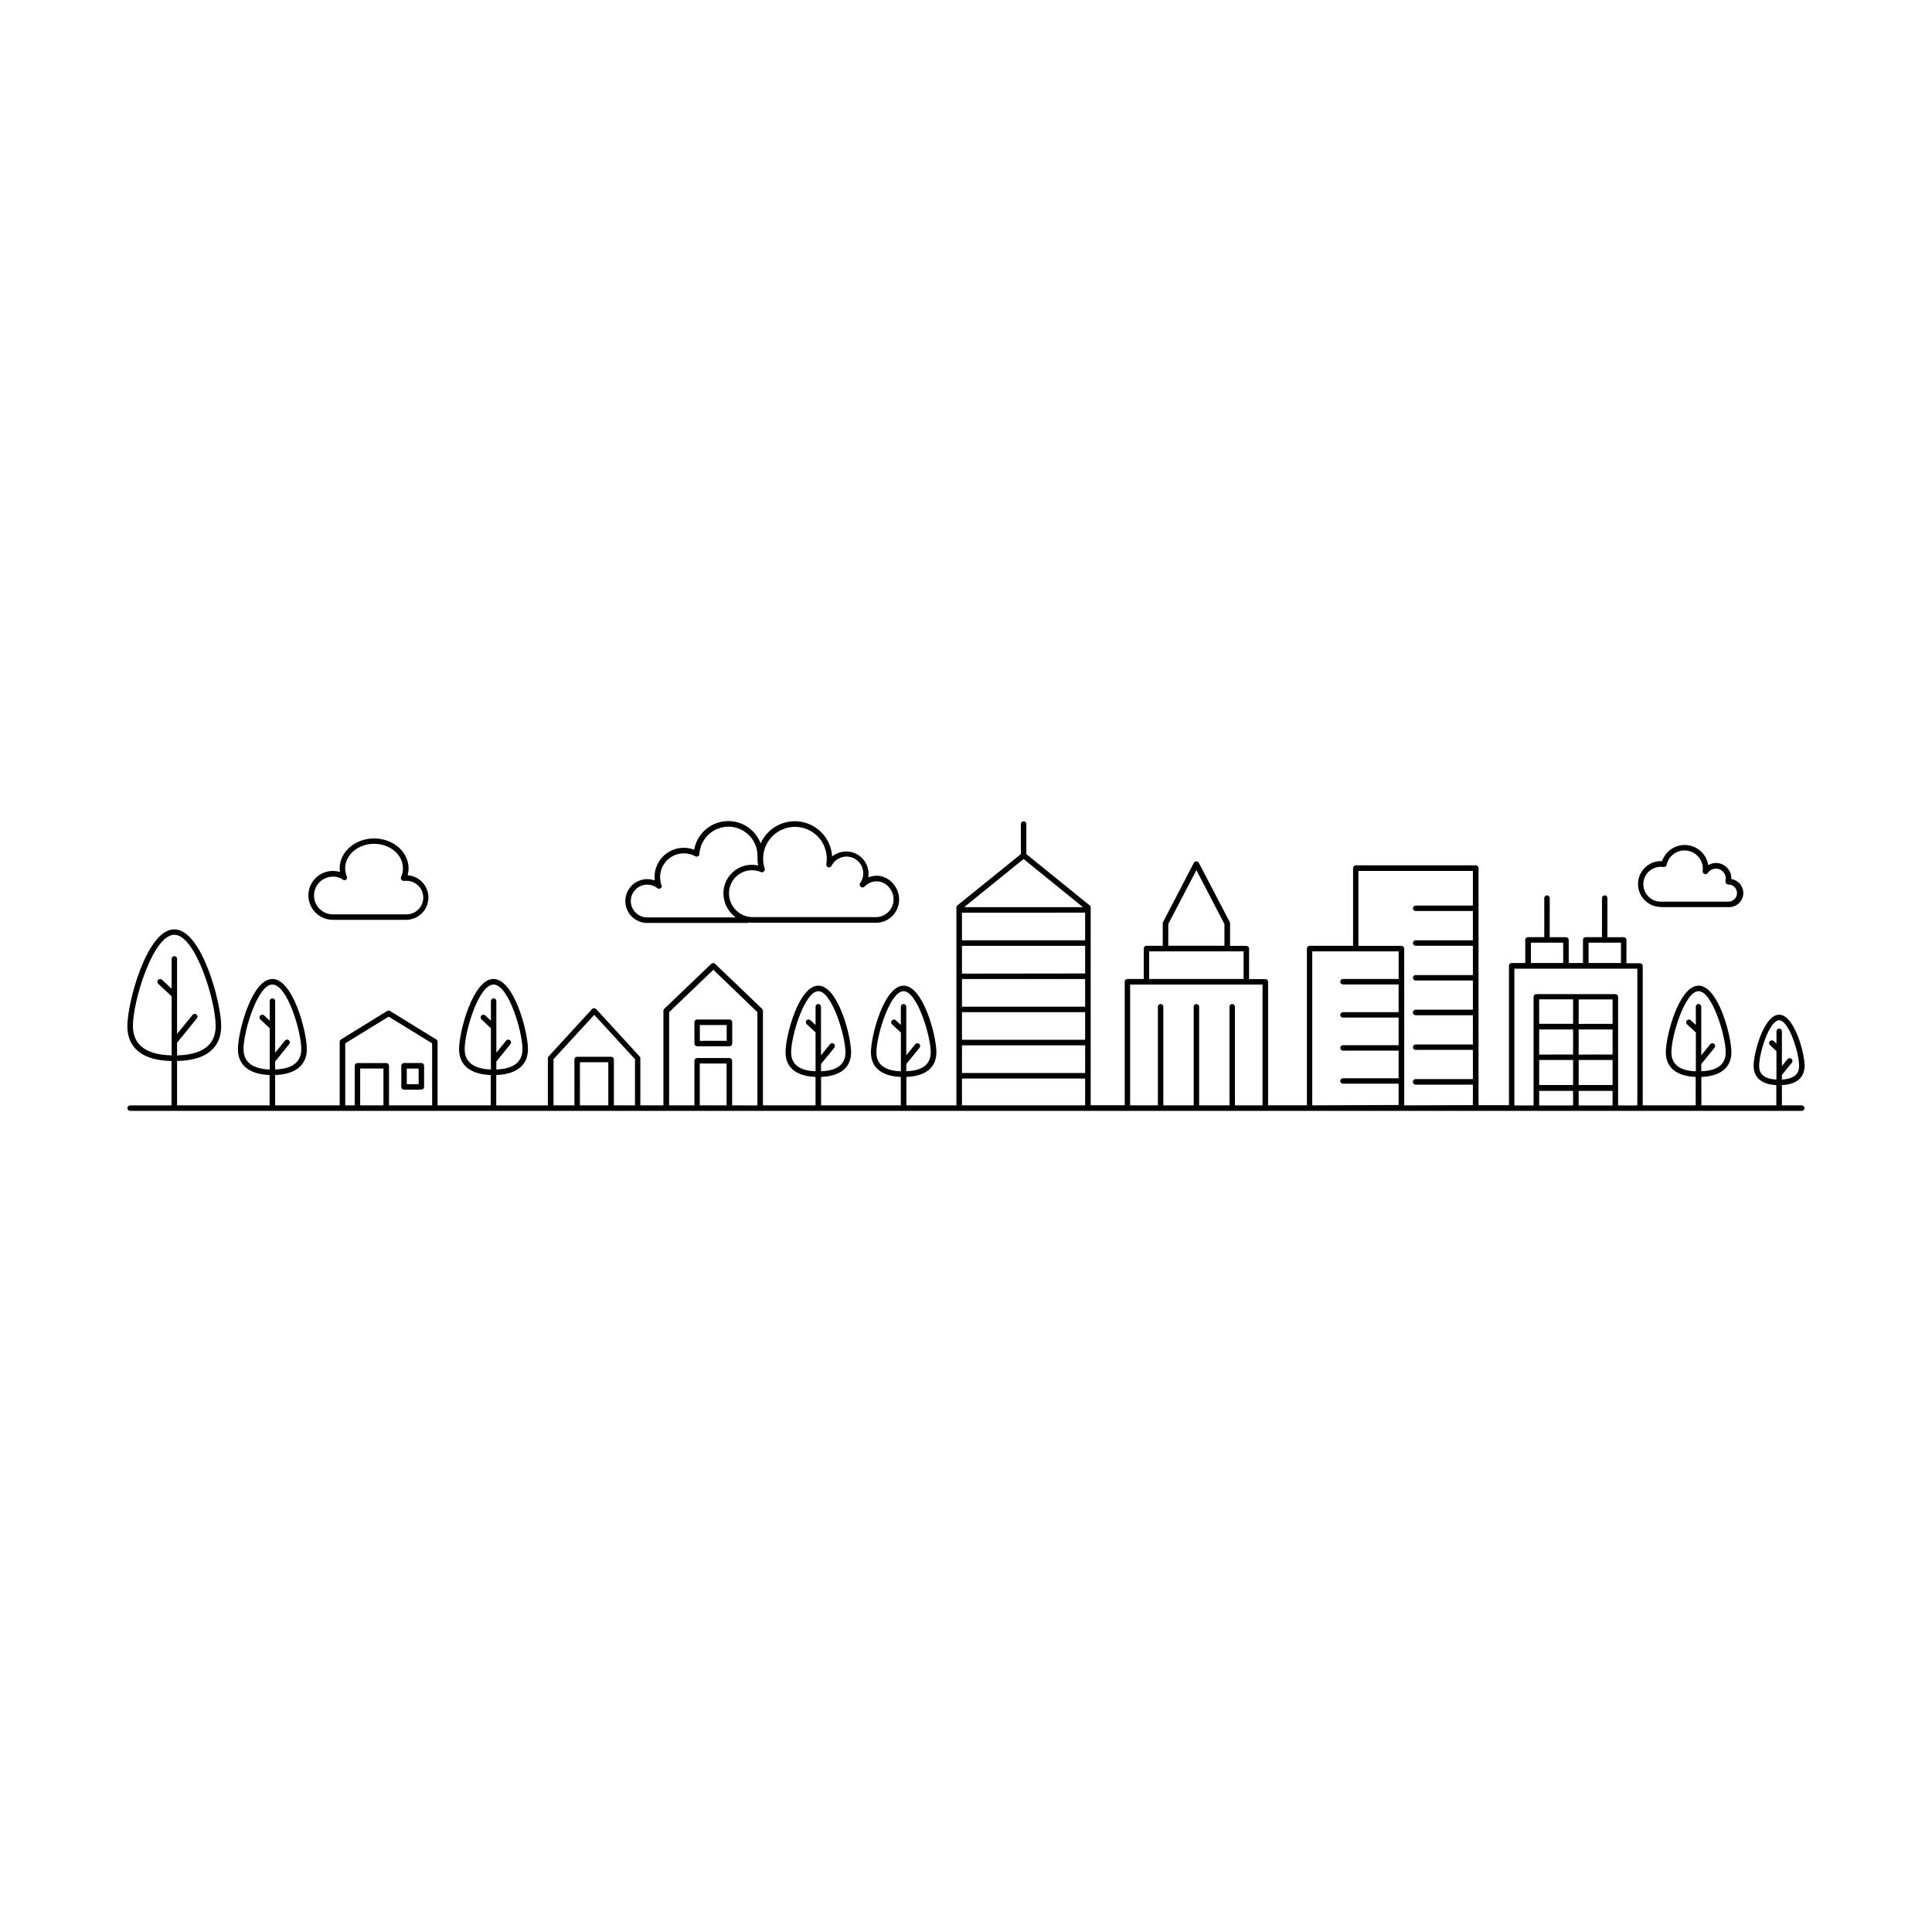 <?xml version="1.0" encoding="UTF-8"?>
<!-- Uploaded to: ICON Repo, www.svgrepo.com, Generator: ICON Repo Mixer Tools -->
<svg fill="#000000" width="800px" height="800px" version="1.1" viewBox="144 144 512 512" xmlns="http://www.w3.org/2000/svg">
 <g>
  <path d="m621.51 436.93h-5.289v-5.363c5.219-0.258 6.023-3.281 6.023-5.117 0-3.375-2.727-13.547-6.758-13.547-4.031 0.004-6.766 10.176-6.766 13.551 0 1.836 0.805 4.859 6.023 5.117v5.363h-19.863v-7.539c5.133-0.195 7.953-2.496 7.953-6.535 0-4.398-3.512-17.648-8.688-17.648s-8.688 13.25-8.688 17.648c0 4.039 2.812 6.34 7.918 6.535v7.535h-14.035v-36.934c0-0.191-0.074-0.375-0.211-0.512-0.133-0.133-0.316-0.211-0.508-0.211h-3.598v-6.188c0-0.191-0.078-0.375-0.211-0.508-0.137-0.137-0.32-0.211-0.512-0.211h-4.32l0.004-10.367c0-0.395-0.324-0.719-0.719-0.719-0.398 0-0.723 0.324-0.723 0.719v10.352h-4.32 0.004c-0.398 0-0.719 0.32-0.719 0.719v6.133h-3.777l-0.004-6.117c0-0.191-0.074-0.375-0.211-0.508-0.133-0.137-0.316-0.211-0.508-0.211h-4.32l0.004-10.367c0-0.395-0.324-0.719-0.723-0.719-0.395 0-0.719 0.324-0.719 0.719v10.352h-4.32 0.004c-0.398 0-0.723 0.32-0.723 0.719v6.133h-3.598c-0.398 0-0.719 0.32-0.719 0.719v36.973h-8.062v-62.852c0-0.191-0.074-0.375-0.211-0.512-0.133-0.133-0.316-0.211-0.508-0.211h-31.812c-0.398 0-0.719 0.324-0.719 0.723v20.609h-11.516c-0.398 0-0.719 0.324-0.719 0.723v41.543h-10.285v-32.734c0-0.191-0.078-0.375-0.211-0.508-0.137-0.137-0.32-0.211-0.512-0.211h-4.32l0.004-8.078c0-0.188-0.078-0.371-0.211-0.508-0.137-0.133-0.32-0.211-0.508-0.211h-4.32v-5.973c0-0.117-0.027-0.234-0.086-0.34l-8.199-15.711c-0.137-0.227-0.383-0.367-0.648-0.367s-0.516 0.141-0.652 0.367l-8.176 15.711c-0.055 0.105-0.082 0.223-0.078 0.34v5.961h-4.32v-0.004c-0.398 0-0.719 0.324-0.719 0.723v8.066h-4.32c-0.395 0-0.719 0.324-0.719 0.719v32.746l-9.02 0.004v-52.402c0.004-0.223-0.098-0.434-0.273-0.57l-16.781-13.594v-7.969c0-0.398-0.324-0.719-0.723-0.719-0.395 0-0.719 0.32-0.719 0.719v7.969l-16.82 13.594c-0.172 0.141-0.27 0.348-0.266 0.57v52.426l-13.258-0.004v-7.535c5.133-0.195 7.953-2.496 7.953-6.535 0-4.398-3.512-17.648-8.688-17.648-5.176 0-8.664 13.25-8.664 17.648 0 4.039 2.812 6.34 7.918 6.535v7.535h-21.125v-7.535c5.141-0.195 7.953-2.496 7.953-6.535 0-4.398-3.504-17.648-8.688-17.648-5.184 0-8.688 13.25-8.688 17.648 0 4.039 2.82 6.34 7.953 6.535v7.535h-13.941v-25.047c0.004-0.199-0.078-0.391-0.223-0.531l-12.453-11.926c-0.133-0.137-0.316-0.211-0.508-0.211-0.195 0-0.379 0.074-0.512 0.211l-12.453 11.926c-0.145 0.141-0.227 0.332-0.223 0.531v25.047h-6.117v-12.465c0-0.184-0.066-0.363-0.195-0.496l-11.516-12.559c-0.141-0.145-0.34-0.227-0.543-0.227s-0.398 0.082-0.543 0.227l-11.516 12.559c-0.125 0.133-0.195 0.312-0.195 0.496v12.488h-13.676l0.004-8.055c5.418-0.203 8.398-2.621 8.398-6.867 0-4.637-3.691-18.59-9.133-18.59-5.441 0-9.125 13.957-9.125 18.59 0 4.246 2.973 6.664 8.391 6.867v8.031h-14.086v-16.848c0-0.254-0.133-0.488-0.352-0.617l-12.234-7.535-0.004-0.004c-0.234-0.148-0.535-0.148-0.77 0l-12.234 7.535v0.004c-0.215 0.129-0.348 0.363-0.348 0.617v16.848h-17.105v-8.031c5.418-0.203 8.398-2.621 8.398-6.867 0-4.637-3.691-18.59-9.133-18.59s-9.125 13.957-9.125 18.59c0 4.246 2.973 6.664 8.391 6.867v8.031h-24.527v-11.746c9.645-0.23 11.695-5.144 11.695-9.285 0-6.191-5.152-25.613-12.43-25.613s-12.438 19.434-12.438 25.613c0 4.137 2.059 9.055 11.703 9.285v11.766l-10.969 0.004c-0.398 0-0.719 0.32-0.719 0.719 0 0.398 0.32 0.719 0.719 0.719h443.02c0.398 0 0.723-0.32 0.723-0.719 0-0.398-0.324-0.719-0.723-0.719zm-11.312-10.48c0-3.598 2.769-12.078 5.289-12.078s5.289 8.477 5.289 12.078c0 0.863 0 3.406-4.555 3.648v-1.223l2.629-3.246v0.004c0.125-0.152 0.188-0.348 0.168-0.543-0.023-0.195-0.121-0.375-0.277-0.496-0.148-0.125-0.344-0.188-0.543-0.168-0.195 0.023-0.375 0.121-0.492 0.277l-1.484 1.836v-9.234c0-0.398-0.32-0.719-0.719-0.719s-0.719 0.32-0.719 0.719v3.254l-0.719-0.668-0.004-0.004c-0.297-0.273-0.762-0.258-1.039 0.039-0.277 0.301-0.258 0.766 0.039 1.043l1.715 1.598v7.535c-4.57-0.246-4.578-2.758-4.578-3.648zm-23.262-3.598c0-4.32 3.598-16.18 7.199-16.18 3.598 0 7.199 11.898 7.199 16.18 0 3.195-2.16 4.902-6.477 5.039l-0.004-1.914 3.519-4.32v0.004c0.254-0.316 0.203-0.781-0.113-1.035-0.316-0.254-0.777-0.203-1.031 0.113l-2.375 2.938v-12.887c0-0.395-0.324-0.719-0.723-0.719-0.395 0-0.719 0.324-0.719 0.719v4.836l-1.332-1.234c-0.293-0.281-0.762-0.266-1.039 0.031-0.277 0.297-0.262 0.762 0.031 1.039l2.348 2.16v10.293c-4.305-0.152-6.484-1.859-6.484-5.055zm-210.68 0c0-4.32 3.598-16.18 7.199-16.18 3.598 0 7.199 11.898 7.199 16.18 0 3.195-2.16 4.902-6.477 5.039l-0.004-1.914 3.519-4.32v0.004c0.258-0.316 0.207-0.781-0.109-1.039-0.316-0.254-0.777-0.207-1.035 0.109l-2.375 2.945v-12.887c0-0.395-0.324-0.719-0.719-0.719-0.398 0-0.723 0.324-0.723 0.719v4.836l-1.328-1.234c-0.297-0.281-0.762-0.266-1.043 0.031-0.277 0.297-0.262 0.762 0.035 1.039l2.348 2.16v10.293c-4.336-0.152-6.496-1.859-6.496-5.055zm-22.598 0c0-4.32 3.598-16.18 7.199-16.18 3.598 0 7.199 11.898 7.199 16.18 0 3.195-2.16 4.902-6.477 5.039l-0.008-1.914 3.527-4.32v0.004c0.258-0.316 0.211-0.781-0.105-1.039-0.316-0.254-0.781-0.207-1.039 0.109l-2.383 2.945v-12.887c0-0.395-0.32-0.719-0.719-0.719-0.398 0-0.719 0.324-0.719 0.719v4.836l-1.34-1.234c-0.133-0.141-0.32-0.223-0.516-0.223-0.195 0-0.383 0.082-0.52 0.223-0.137 0.141-0.211 0.328-0.203 0.523 0.008 0.195 0.094 0.379 0.238 0.512l2.34 2.16v10.293c-4.297-0.117-6.477-1.824-6.477-5.019zm-86.512-0.828c0-4.656 3.723-17.113 7.656-17.113 3.938 0 7.656 12.457 7.656 17.113 0 3.41-2.324 5.227-6.922 5.398v-2.117l3.727-4.606 0.004 0.004c0.254-0.316 0.203-0.781-0.113-1.035s-0.777-0.203-1.031 0.113l-2.582 3.188v-13.676h-0.004c0-0.398-0.32-0.719-0.719-0.719-0.398 0-0.719 0.32-0.719 0.719v5.203l-1.492-1.395c-0.297-0.277-0.758-0.262-1.035 0.035-0.277 0.297-0.262 0.762 0.035 1.035l2.484 2.324v10.934c-4.613-0.172-6.945-1.984-6.945-5.398zm-58.613 0c0-4.656 3.723-17.113 7.656-17.113 3.938 0 7.656 12.457 7.656 17.113 0 3.41-2.324 5.227-6.922 5.398v-2.117l3.727-4.606v0.004c0.254-0.316 0.207-0.781-0.109-1.035-0.316-0.254-0.781-0.203-1.035 0.113l-2.582 3.188v-13.676c0-0.398-0.324-0.719-0.719-0.719-0.398 0-0.723 0.32-0.723 0.719v5.203l-1.484-1.391 0.004 0.004c-0.297-0.277-0.762-0.262-1.039 0.035-0.273 0.297-0.258 0.758 0.039 1.035l2.484 2.324v10.934c-4.625-0.18-6.934-1.992-6.934-5.406zm-29.309-6.152c0-6.578 5.332-24.148 10.969-24.148 5.637 0 10.961 17.57 10.961 24.148 0 5.039-3.441 7.644-10.227 7.816v-3.348l5.254-6.477c0.25-0.312 0.203-0.773-0.113-1.023-0.312-0.254-0.773-0.203-1.023 0.109l-4.117 5.039v-19.879c0-0.398-0.324-0.719-0.723-0.719-0.395 0-0.719 0.32-0.719 0.719v7.918l-2.555-2.383c-0.297-0.277-0.758-0.262-1.035 0.035-0.277 0.297-0.262 0.762 0.035 1.035l3.555 3.316v15.66c-6.844-0.168-10.262-2.824-10.262-7.812zm385.77-22.051h8.578v5.391h-8.594zm-15.293 0h8.562v5.391h-8.562zm-96.094-4.945 7.445-14.285 7.434 14.285v5.758h-14.879zm-5.074 7.246h25.031l0.004 7.32h-25.035zm-33.281-24.473 15.754 12.762-31.512 0.004zm16.316 31.812 0.004 7.328h-32.641v-7.34zm-32.641-1.441 0.004-7.359h32.641v7.32zm32.645 10.211v7.32h-32.641v-7.32zm0-26.371v7.332h-32.641v-7.324zm-32.641 35.164h32.641v7.328h-32.641zm-159.48 15.906v-9.758h6.168v9.758zm7.644 0-0.004-10.492c0-0.191-0.074-0.375-0.207-0.508-0.137-0.137-0.32-0.211-0.512-0.211h-7.656c-0.398 0-0.719 0.32-0.719 0.719v10.492h-2.504l-0.004-16.438 11.516-7.074 11.516 7.074v16.438zm50.59 0-0.004-11.422h7.527v11.422zm9.004 0-0.004-12.156c0-0.191-0.074-0.371-0.211-0.508-0.133-0.133-0.316-0.211-0.508-0.211h-9.02c-0.395 0-0.719 0.324-0.719 0.719v12.156h-5.543v-12.234l10.797-11.754 10.797 11.754v12.234zm22.758 0-0.004-11.09h7.109v11.09zm8.578 0v-11.824c0-0.191-0.078-0.375-0.211-0.508-0.137-0.137-0.32-0.211-0.512-0.211h-8.562c-0.398 0-0.719 0.32-0.719 0.719v11.824h-6.695v-24.699l11.719-11.227 11.672 11.227v24.73zm60.902 0v-7.109h32.641v7.109zm72.34 0v-26.141c0-0.395-0.324-0.719-0.719-0.719-0.398 0-0.723 0.324-0.723 0.719v26.148h-8.043v-26.148c0-0.395-0.324-0.719-0.723-0.719-0.395 0-0.719 0.324-0.719 0.719v26.148h-8.047v-26.148c0-0.395-0.32-0.719-0.719-0.719-0.398 0-0.719 0.324-0.719 0.719v26.148h-7.356v-32.02h35.086v32.012zm20.492 0v-40.809h22.895v7.32h-14.75c-0.398 0-0.719 0.324-0.719 0.719 0 0.398 0.32 0.723 0.719 0.723h14.746l0.004 7.348h-14.75c-0.398 0-0.719 0.32-0.719 0.719s0.32 0.719 0.719 0.719h14.746v7.32h-14.746c-0.398 0-0.719 0.324-0.719 0.719 0 0.398 0.32 0.723 0.719 0.723h14.746v7.32h-14.746c-0.398 0-0.719 0.32-0.719 0.719 0 0.398 0.32 0.719 0.719 0.719h14.746v5.648zm25.516 0h-1.145l-0.004-41.543c0-0.188-0.074-0.371-0.211-0.508-0.133-0.133-0.316-0.211-0.508-0.211h-11.422v-19.863h30.344v9.176h-15.172c-0.398 0-0.719 0.324-0.719 0.719 0 0.398 0.32 0.723 0.719 0.723h15.172v7.769h-15.172c-0.398 0-0.719 0.324-0.719 0.723 0 0.395 0.32 0.719 0.719 0.719h15.172v7.766h-15.172c-0.398 0-0.719 0.324-0.719 0.719 0 0.398 0.32 0.723 0.719 0.723h15.172v7.738l-15.172-0.004c-0.406 0-0.738 0.332-0.738 0.738s0.332 0.738 0.738 0.738h15.172v7.738h-15.172c-0.398 0-0.719 0.32-0.719 0.719 0 0.398 0.32 0.719 0.719 0.719h15.172v7.738h-15.172c-0.406 0-0.738 0.328-0.738 0.738 0 0.406 0.332 0.738 0.738 0.738h15.172v5.434zm54.074-28.07v6.477l-8.992 0.004v-6.477zm0 14.602-8.992 0.004v-6.648h8.988zm-10.465 0-8.992 0.004v-6.648h8.988zm-8.988 1.441h8.988v6.644h-8.992zm10.465 0h8.988v6.644h-8.992zm-1.477-9.586h-8.992v-6.477h8.988zm-8.992 17.785h8.988v3.859h-8.988zm10.465 3.859v-3.859h8.988v3.859zm10.457 0v-28.789c0-0.191-0.078-0.375-0.211-0.512-0.137-0.133-0.32-0.211-0.508-0.211h-20.961c-0.398 0-0.719 0.324-0.719 0.723v28.789h-5.09v-36.246h32.582v36.238z"/>
  <path d="m255.67 425.71h-4.598c-0.398 0-0.723 0.324-0.723 0.719v5.613c0 0.191 0.078 0.375 0.211 0.512 0.137 0.133 0.32 0.211 0.512 0.211h4.598c0.191 0 0.375-0.078 0.508-0.211 0.137-0.137 0.211-0.32 0.211-0.512v-5.613c0-0.191-0.074-0.371-0.211-0.508-0.133-0.137-0.316-0.211-0.508-0.211zm-0.719 5.613h-3.148v-4.144h3.129z"/>
  <path d="m337.3 414.18h-8.551c-0.398 0-0.719 0.324-0.719 0.723v5.648c0 0.191 0.074 0.375 0.211 0.508 0.133 0.137 0.316 0.211 0.508 0.211h8.578c0.191 0 0.375-0.074 0.508-0.211 0.137-0.133 0.211-0.316 0.211-0.508v-5.648c0-0.199-0.078-0.387-0.219-0.52-0.141-0.137-0.332-0.211-0.527-0.203zm-0.719 5.648-7.113 0.004v-4.18h7.109z"/>
  <path d="m232.21 387.76h19.332c3.199 0.043 5.852-2.469 5.984-5.664 0.129-3.199-2.309-5.918-5.5-6.137 0.164-0.602 0.25-1.223 0.25-1.844 0-4.363-4.102-7.918-9.133-7.918s-9.125 3.57-9.125 7.891c-0.004 0.332 0.023 0.668 0.07 1-1.801-0.551-3.754-0.285-5.348 0.723s-2.668 2.66-2.945 4.523c-0.277 1.863 0.273 3.758 1.504 5.184 1.234 1.426 3.027 2.246 4.91 2.242zm0-11.457c0.855 0 1.695 0.219 2.441 0.633 0.211 0.34 0.66 0.441 0.996 0.227 0.34-0.211 0.441-0.656 0.227-0.996-0.266-0.66-0.402-1.363-0.402-2.074 0-3.555 3.434-6.477 7.656-6.477 4.227 0 7.656 2.879 7.656 6.477h0.004c0 0.793-0.164 1.574-0.488 2.297-0.117 0.234-0.098 0.516 0.051 0.73 0.152 0.219 0.406 0.336 0.668 0.309h0.527-0.004c1.211-0.051 2.387 0.395 3.262 1.234 0.871 0.84 1.367 1.996 1.367 3.207 0 1.211-0.496 2.371-1.367 3.207-0.875 0.84-2.051 1.285-3.262 1.238h-19.332c-2.758 0-4.992-2.234-4.992-4.996 0-2.758 2.234-4.992 4.992-4.992z"/>
  <path d="m315.51 388.59h26.539c0.133 0 0.262-0.039 0.375-0.105 0.273 0.035 0.555 0.051 0.832 0.051h33.109c3.316-0.117 5.941-2.856 5.914-6.176 0-3.348-2.766-6.285-5.918-6.285h0.004c-0.781 0-1.555 0.152-2.273 0.453 0.051-0.32 0.078-0.645 0.078-0.973 0-2.281-1.316-4.359-3.379-5.34-2.062-0.98-4.504-0.684-6.273 0.758-0.266-4.562-3.613-8.355-8.109-9.176-4.496-0.824-8.969 1.531-10.832 5.707-1.473-3.859-5.336-6.258-9.441-5.871-4.109 0.391-7.453 3.477-8.172 7.539-2.383-0.902-5.062-0.578-7.16 0.871-2.098 1.449-3.352 3.836-3.356 6.383 0 0.301 0.016 0.598 0.051 0.895-1.613-0.582-3.398-0.422-4.883 0.438-1.484 0.859-2.512 2.328-2.809 4.016-0.301 1.691 0.164 3.422 1.266 4.738 1.102 1.312 2.727 2.074 4.438 2.078zm39.148-25.477c2.477 0 4.828 1.09 6.434 2.977 1.605 1.887 2.301 4.379 1.906 6.824-0.012 0.109-0.012 0.223 0 0.332 0.043 0.316 0.293 0.566 0.609 0.613 0.316 0.047 0.625-0.121 0.758-0.41 0.559-1.109 1.555-1.934 2.746-2.277 1.191-0.34 2.469-0.168 3.531 0.477 1.059 0.645 1.801 1.699 2.043 2.918 0.246 1.215-0.027 2.477-0.754 3.481-0.172 0.273-0.141 0.633 0.078 0.871 0.227 0.25 0.586 0.328 0.895 0.188 0.086-0.039 0.164-0.094 0.23-0.168 0.836-0.883 2.004-1.387 3.223-1.379 2.367 0 4.449 2.246 4.449 4.809v-0.004c-0.008 2.484-1.941 4.531-4.422 4.68h-33.109 0.004c-3.406-0.113-6.106-2.918-6.09-6.324-0.004-2.047 1.02-3.953 2.723-5.082 1.703-1.129 3.859-1.332 5.742-0.535 0.227 0.094 0.484 0.062 0.684-0.078 0.207-0.141 0.332-0.375 0.34-0.625-0.004-0.082-0.016-0.16-0.039-0.238-0.828-2.566-0.383-5.379 1.203-7.562 1.586-2.184 4.117-3.477 6.816-3.484zm-39.133 15.332v-0.004c0.953 0 1.879 0.312 2.637 0.895 0.258 0.25 0.66 0.27 0.941 0.047 0.281-0.219 0.359-0.613 0.18-0.926l-0.051-0.109c-0.199-0.621-0.305-1.27-0.301-1.922 0.004-2.215 1.168-4.266 3.07-5.398 1.902-1.133 4.262-1.184 6.211-0.133 0.223 0.152 0.508 0.176 0.746 0.051 0.242-0.121 0.391-0.367 0.395-0.637 0.254-4.148 3.754-7.348 7.91-7.227 4.16 0.121 7.469 3.523 7.477 7.68-0.008 0.059-0.008 0.117 0 0.176v0.625c0 0.602 0.055 1.207 0.164 1.801-0.539-0.125-1.09-0.184-1.641-0.184-4.176 0.004-7.555 3.391-7.555 7.566 0.012 2.527 1.227 4.894 3.273 6.375h-23.473c-2.394 0-4.34-1.941-4.34-4.34 0-2.394 1.945-4.34 4.34-4.34z"/>
  <path d="m584.11 384.39h17.949c1.984 0.105 3.707-1.363 3.914-3.34 0.207-1.977-1.172-3.773-3.137-4.078v-0.188c0-2.254-1.824-4.078-4.074-4.082-0.727-0.004-1.438 0.195-2.059 0.57-0.453-2.875-2.805-5.07-5.699-5.32-2.898-0.254-5.594 1.5-6.535 4.254-1.633-0.078-3.231 0.504-4.43 1.617-1.199 1.109-1.902 2.66-1.945 4.293-0.043 1.637 0.574 3.223 1.711 4.394 1.141 1.176 2.703 1.844 4.34 1.852zm0-10.703c0.238 0.004 0.48 0.027 0.719 0.066 0.391 0.074 0.766-0.18 0.844-0.57 0.531-2.414 2.797-4.039 5.254-3.777 2.461 0.262 4.332 2.328 4.344 4.801 0.004 0.219-0.012 0.434-0.043 0.648-0.039 0.332 0.16 0.652 0.477 0.762 0.324 0.129 0.695 0.008 0.879-0.285 0.645-0.949 1.832-1.363 2.926-1.02 1.094 0.34 1.836 1.355 1.832 2.5 0 0.203-0.023 0.406-0.074 0.605v0.152c-0.016 0.219 0.059 0.434 0.211 0.594 0.148 0.164 0.359 0.25 0.582 0.246 1.25 0 2.266 1.016 2.266 2.266 0 1.254-1.016 2.269-2.266 2.269h-17.949c-2.551 0-4.613-2.066-4.613-4.613s2.062-4.613 4.613-4.613z"/>
 </g>
</svg>